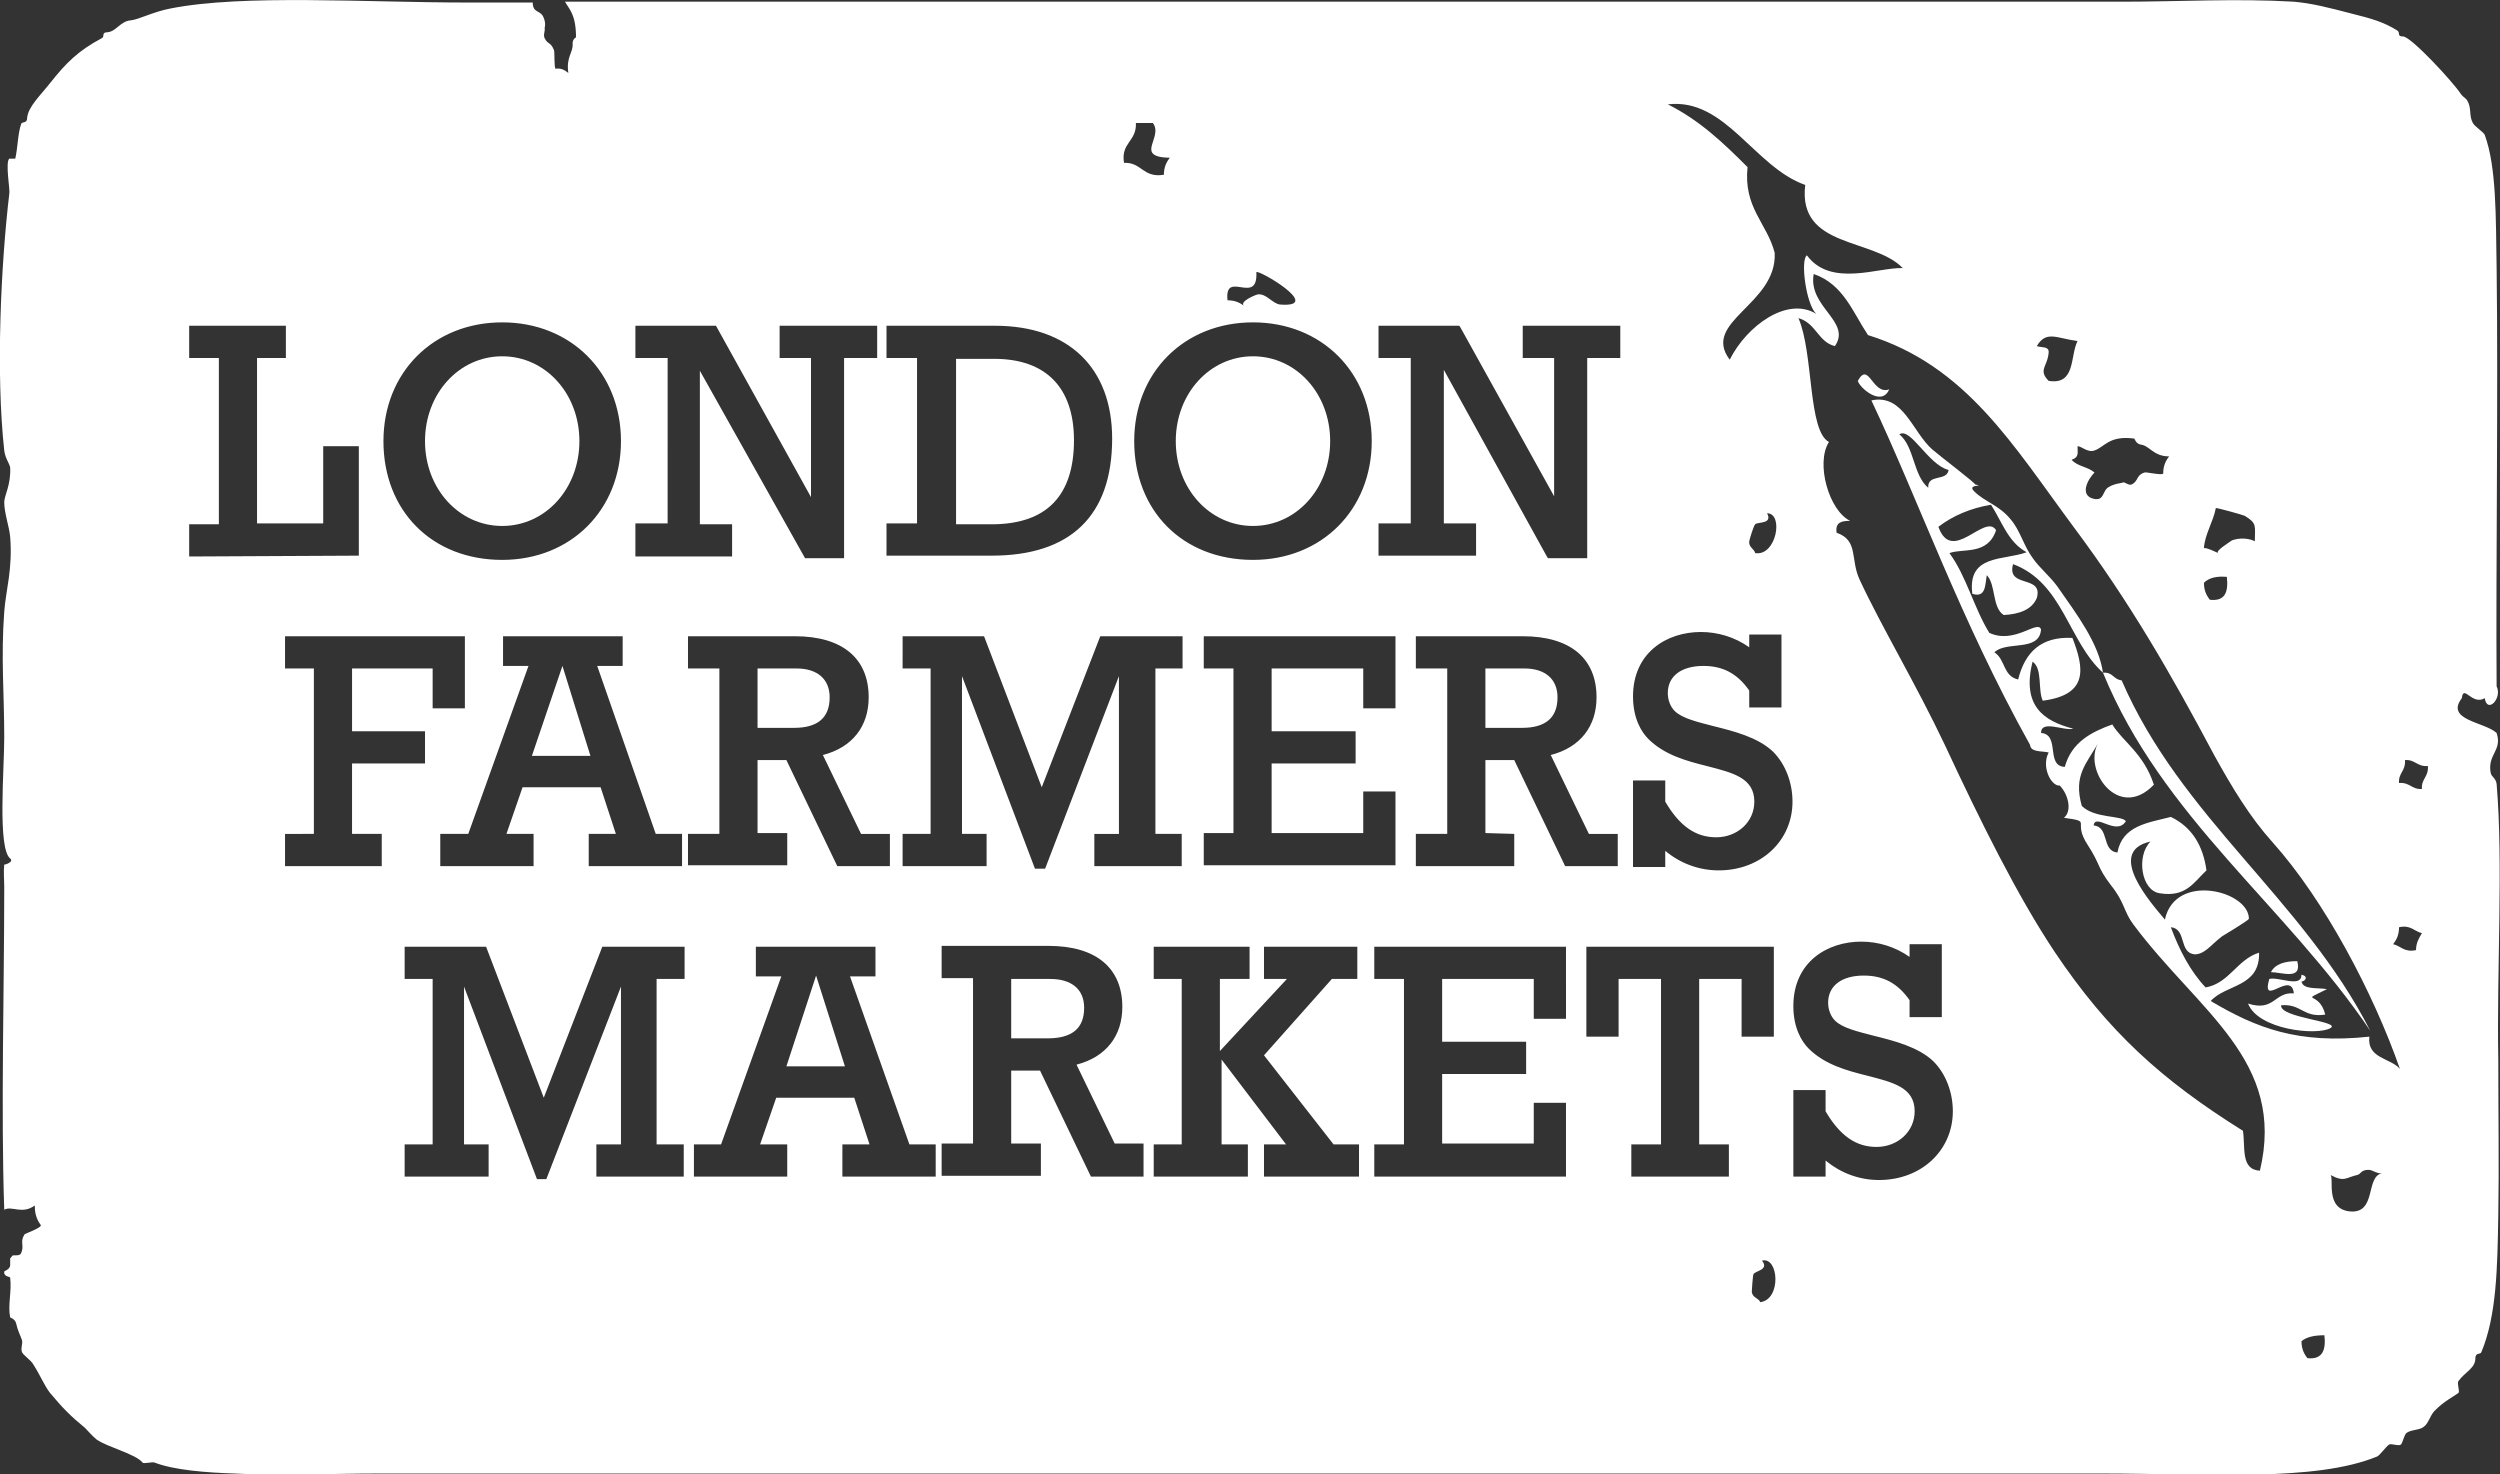 <?xml version="1.0" encoding="utf-8"?>
<!-- Generator: Adobe Illustrator 19.2.1, SVG Export Plug-In . SVG Version: 6.00 Build 0)  -->
<svg version="1.1" id="Layer_1" xmlns="http://www.w3.org/2000/svg" xmlns:xlink="http://www.w3.org/1999/xlink" x="0px" y="0px"
	 viewBox="0 0 294.7 173.8" style="enable-background:new 0 0 294.7 173.8;" xml:space="preserve">
<rect x="0" y="0" width="294.7" height="173.8" fill="#333333" stroke="none"/>
<style type="text/css">
	.st0{fill:#FFFFFF;}
</style>
<g>
	<path class="st0" d="M138.6,52c0,5.6,4,10,9.1,10s9.1-4.4,9.1-10s-4-10-9.1-10S138.6,46.4,138.6,52z"/>
	<path class="st0" d="M59.2,62c5.1,0,9.1-4.4,9.1-10s-4-10-9.1-10s-9.1,4.4-9.1,10C50.1,57.6,54.1,62,59.2,62z"/>
	<path class="st0" d="M97.8,82.2c0-2.1-1.4-3.4-3.9-3.4h-4.6v7h4.3C96.4,85.8,97.8,84.6,97.8,82.2z"/>
	<polygon class="st0" points="62.7,89.1 69.6,89.1 66.3,78.5 	"/>
	<path class="st0" d="M183.6,82.2c0-2.1-1.4-3.4-3.9-3.4h-4.6v7h4.3C182.2,85.8,183.6,84.6,183.6,82.2z"/>
	<polygon class="st0" points="92.7,125.7 99.6,125.7 96.2,115 	"/>
	<path class="st0" d="M126.6,51.9c0-6.2-3.3-9.6-9.4-9.6h-4.5v19.5h4.5C123.4,61.7,126.6,58.4,126.6,51.9z"/>
	<path class="st0" d="M219,44.9c0.2,0.8,2.8,3.1,3.7,1C220.7,46.6,220.3,42.5,219,44.9z"/>
	<path class="st0" d="M294.3,92.4c-0.1-0.7-0.6-0.8-0.7-1.3c-0.4-2.2,1.4-2.6,0.7-4.7c-1.4-1.3-6.1-1.5-4.1-4.1
		c0.2-1.7,1.2,0.9,2.7,0c0.3,1.9,2.1,0,1.4-1.4c-0.1-14.7,0.2-34.4,0-49.4c-0.1-5.9,0-11.8-1.4-15.6c-0.1-0.3-1.2-1-1.4-1.4
		c-0.5-0.9-0.1-1.8-0.7-2.7c-0.1-0.2-0.5-0.4-0.7-0.7c-0.9-1.4-5.8-6.7-6.8-6.8c-0.8,0-0.3-0.4-0.7-0.7c-1.6-1-3-1.4-5.4-2
		c-2.7-0.7-4.6-1.2-6.8-1.4c-6.8-0.4-13.4,0-20.3,0c-61.6,0-123.9,0-183.5,0c0.5,0.9,1.3,1.5,1.3,4.2c0,0-0.4,0.2-0.4,0.7
		c0.1,1.1-0.8,1.6-0.5,3.5c-0.4-0.3-0.8-0.6-1.5-0.5c-0.2,0-0.1-2.1-0.2-2.2c-0.4-1-0.7-0.6-1.1-1.4c-0.2-0.4,0.1-0.9,0-1.2
		C64.3,3,64.3,2.5,64,1.9c-0.4-0.7-1.2-0.4-1.2-1.6c-2.5,0-5,0-7.5,0c-12.2,0-26.6-1-35.2,0.7c-2.1,0.4-3.7,1.3-4.7,1.4
		c-1.2,0.1-1.7,1.3-2.7,1.4c-0.8,0-0.3,0.5-0.7,0.7C9.2,6,7.8,7.4,5.9,9.8c-1.1,1.4-2.6,2.8-2.7,4.1c0,0.7-0.6,0.4-0.7,0.7
		c-0.4,1.1-0.4,2.8-0.7,4.1c0,0-0.6,0-0.7,0c-0.5,0.4,0.1,3.7,0,4.1c-1,8.4-1.6,21.2-0.6,30.3c0.1,0.9,0.6,1.5,0.7,2
		c0.1,2.1-0.7,3.3-0.7,4.1c0,1.3,0.6,2.9,0.7,4.1c0.3,3.8-0.5,6.2-0.7,8.8c-0.4,5.5,0,9.5,0,14.9c0,3.7-0.8,13,0.7,14.2
		c0.5,0.4-0.7,0.8-0.7,0.7c-0.1,0.9,0,1.8,0,2.7c0,12-0.4,26.4,0,38c0.9-0.5,2.1,0.6,3.6-0.5c0,0.7,0.1,1.5,0.7,2.3
		c0.2,0.3-1.8,1-1.9,1.1c-0.6,0.9,0,1.3-0.4,2.2c-0.2,0.5-1,0.1-1.1,0.4c-0.1,0.1-0.1,0.2-0.2,0.2c0,0.3,0,0.6,0,0.9
		c-0.1,0.5-0.7,0.6-0.7,0.7c-0.1,0.6,0.7,0.6,0.7,0.7c0.2,1.7-0.3,3.2,0,4.7c0,0,0.6,0.2,0.7,0.7c0.2,0.9,0.5,1.4,0.7,2
		c0.1,0.4-0.2,1,0,1.4c0.1,0.3,1.1,1,1.3,1.4c0.9,1.4,1.3,2.5,2,3.4c1.5,1.8,2.5,2.8,4.1,4.1c0.4,0.4,0.9,1,1.4,1.4
		c1.3,0.9,4.6,1.7,5.4,2.7c0.1,0.2,1.1-0.1,1.4,0c2.3,0.9,6.2,1.2,9.5,1.3c5.1,0.3,11,0,16.9,0c71.2,0,134.5,0,203.1,0
		c12.5,0,25.2,1,32.5-2c0.3-0.1,1-1.1,1.4-1.4c0.3-0.2,1,0.2,1.4,0c0.2-0.1,0.4-1.2,0.7-1.4c0.6-0.4,1.5-0.3,2-0.7
		c0.6-0.4,0.8-1.5,1.4-2c1-1,2-1.5,2.7-2c0.2-0.2-0.2-1.1,0-1.4c0.8-1.1,2-1.5,2-2.7c0-0.7,0.6-0.4,0.7-0.7c1.8-4.3,1.9-9.9,2-16.2
		c0.1-5.6,0-12,0-18.3C294.3,114.3,295.1,101.8,294.3,92.4z M261.2,59.9c0-0.1,3.2,0.8,3.4,0.9c1.5,0.9,1.2,1.2,1.2,3
		c-0.8-0.4-1.9-0.4-2.7-0.1c-0.1,0.1-2.1,1.3-1.6,1.5c-0.5-0.2-1.2-0.6-1.7-0.6C259.9,63,260.9,61.5,261.2,59.9z M262.5,68
		c0.2,1.8-0.2,2.9-2,2.7c-0.4-0.5-0.7-1.1-0.7-2C260.4,68.1,261.3,67.9,262.5,68z M246.9,53.1c1.2-0.4,1.7-1.8,4.7-1.4
		c0,0,0.2,0.6,0.7,0.7c1.1,0.1,1.5,1.4,3.4,1.4c-0.4,0.5-0.7,1.1-0.7,2c0,0.3-2.1-0.2-2.2-0.1c-1,0.3-0.7,1-1.5,1.4
		c-0.4,0.2-0.9-0.4-1.1-0.2c-0.4,0.1-0.9,0.1-1.6,0.5c-0.8,0.4-0.5,1.7-1.8,1.4c-1.7-0.4-0.7-2.3,0.1-3.1c-0.8-0.7-2-0.7-2.7-1.5
		c0.9-0.3,0.7-0.8,0.7-1.6C245.4,52.6,246.1,53.4,246.9,53.1z M244.9,40.2c-0.9,1.8-0.2,5.2-3.4,4.7c-1.3-1.3-0.1-1.7,0-3.4
		c0-0.7-0.8-0.5-1.4-0.7C241.2,38.9,242.5,39.9,244.9,40.2z M212.8,21.8c-0.9,7.5,8,6.2,11.5,9.8c-2.9-0.1-8.5,2.3-11.3-1.5
		c-0.8,0.5-0.1,5.8,1.1,6.9c-3.4-2.1-8.2,1.4-10.2,5.4c-3.4-4.5,5.6-6.5,5.3-12.6c-0.9-3.5-3.7-5.3-3.2-10.1
		c-2.8-2.8-5.6-5.5-9.4-7.4C203.4,11.5,206.8,19.7,212.8,21.8z M208.3,60.5c2,0,1.1,5.1-1.4,4.7c-0.1-0.5-0.8-0.7-0.7-1.4
		c0-0.1,0.5-1.8,0.7-2C207.2,61.5,209,61.8,208.3,60.5z M162.5,61.7h3.8V42.2h-3.8v-3.8h9.5l0.1,0.1l11.1,20V42.2h-3.7v-3.8H191v3.8
		h-3.9v23.6h-4.6l-0.1-0.1l-12.2-22.1v18.1h3.8v3.8h-11.5V61.7z M178.5,98.3v3.8h-11.6v-3.8h3.7V78.8h-3.7V75h12.6
		c5.6,0,8.7,2.6,8.7,7.2c0,3.4-1.9,5.9-5.4,6.8l4.5,9.3h3.4v3.8h-6.2l-6-12.5h-3.4v8.6L178.5,98.3L178.5,98.3z M149.9,78.8v7.4h9.9
		V90h-9.9v8.2h10.8v-4.9h3.8v8.7h-22.6v-3.8h3.5V78.8h-3.5V75h22.6v8.5h-3.8v-4.7H149.9z M161.7,52c0,8.1-5.9,14-14,14
		c-8.3,0-14-5.8-14-14c0-8.1,5.9-14,14-14S161.7,43.9,161.7,52z M139.3,98.3v3.8H129v-3.8h2.9V79.7l-8.7,22.7H122l-8.6-22.7v18.6
		h2.9v3.8h-9.9v-3.8h3.3V78.8h-3.3V75h9.6l6.8,17.8l6.9-17.8h9.7v3.8h-3.2v19.5H139.3z M148.1,32.1c0-0.5,8.1,4.2,2.8,3.8
		c-0.9-0.1-1.6-1.3-2.6-1.2c-0.2,0-2.4,0.9-1.6,1.4c-0.5-0.4-1.1-0.7-2-0.7C144.3,31.7,148.3,36.1,148.1,32.1z M133.9,14.5
		c0.7,0,1.4,0,2,0c1.3,1.7-2.3,4,2,4.1c-0.4,0.5-0.7,1.1-0.7,2c-2.5,0.4-2.6-1.5-4.7-1.4C132.1,16.8,134,16.7,133.9,14.5z
		 M104.5,61.7h3.6V42.2h-3.6v-3.8h12.8c8.7,0,13.8,5,13.8,13.3c0,9.1-4.9,13.8-14.2,13.8h-12.4C104.5,65.5,104.5,61.7,104.5,61.7z
		 M74.9,61.7h3.8V42.2h-3.8v-3.8h9.5l11.2,20.2V42.2h-3.7v-3.8h11.5v3.8h-3.9v23.6h-4.6L82.5,43.7v18.1h3.8v3.8H74.9V61.7z
		 M77.3,98.3h3.1v3.8h-11v-3.8h3.2l-1.8-5.5h-9.2l-1.9,5.5h3.2v3.8h-11v-3.8h3.3l7.1-19.8h-3V75h14.1v3.5h-3L77.3,98.3z M59.2,38
		c8.1,0,14,5.9,14,14s-5.9,14-14,14c-8.3,0-14-5.8-14-14C45.2,43.9,51.1,38,59.2,38z M22.3,65.6v-3.8h3.5V42.2h-3.5v-3.8h11.4v3.8
		h-3.4v19.5h7.8v-9.1h4.2v12.9L22.3,65.6L22.3,65.6z M45,102.1H33.6v-3.8H37V78.8h-3.4V75h21.2v8.5H51v-4.7h-9.5v7.4h8.6V90h-8.6
		v8.3H45V102.1z M80.6,115.4h-3.2v19.5h3.2v3.8H70.3v-3.8h2.9v-18.6L64.4,139h-1.1l-8.6-22.7v18.6h2.9v3.8h-9.9v-3.8H51v-19.5h-3.3
		v-3.8h9.6l6.8,17.8l6.9-17.8h9.7v3.8H80.6z M81.1,98.3h3.7V78.8h-3.7V75h12.6c5.6,0,8.7,2.6,8.7,7.2c0,3.4-1.9,5.9-5.4,6.8l4.5,9.3
		h3.4v3.8h-6.2l-6-12.5h-3.4v8.6h3.5v3.8H81.1V98.3z M110.3,138.7h-11v-3.8h3.2l-1.8-5.5h-9.2l-1.9,5.5h3.2v3.8h-11v-3.8H85
		l7.1-19.8h-3v-3.5h14.1v3.5h-3l7,19.8h3.1C110.3,134.9,110.3,138.7,110.3,138.7z M134.8,138.7h-6.2l-6-12.5h-3.4v8.6h3.5v3.8H111
		v-3.8h3.7v-19.5H111v-3.8h12.6c5.6,0,8.7,2.6,8.7,7.2c0,3.4-1.9,5.9-5.4,6.8l4.5,9.3h3.4L134.8,138.7L134.8,138.7z M160.3,138.7
		H149v-3.8h2.6l-7.6-10v10h3.1v3.8H136v-3.8h3.3v-19.5H136v-3.8h11.3v3.8h-3.5v8.5l7.9-8.5H149v-3.8h11v3.8h-3l-8,9l8.2,10.5h3v3.8
		H160.3z M184.6,120.1h-3.8v-4.7H170v7.4h9.9v3.8H170v8.2h10.8V130h3.8v8.7H162v-3.8h3.5v-19.5H162v-3.8h22.6V120.1z M200.3,115.4
		v19.5h3.5v3.8h-11.5v-3.8h3.5v-19.5h-5v6.8H187v-10.6h22.1v10.6h-3.8v-6.8C205.3,115.4,200.3,115.4,200.3,115.4z M207.5,153.5
		c-0.2-0.5-0.9-0.5-1-1.2c0-0.1,0.1-1.8,0.2-2.1c0.2-0.4,1.9-0.5,1-1.6C209.7,148.1,210,153.2,207.5,153.5z M202.6,102.6
		c-2.3,0-4.5-0.8-6.3-2.3v1.9h-3.8V92h3.8v2.5c1.7,2.9,3.6,4.2,6,4.2c2.5,0,4.5-1.8,4.5-4.2c0-2.8-2.5-3.4-5.6-4.2
		c-2.4-0.6-5-1.3-6.9-3.2c-0.8-0.8-1.8-2.4-1.8-5c0-5.2,4-7.6,8-7.6c2,0,4,0.6,5.7,1.8v-1.5h3.8v8.6h-3.8v-2c-1.4-2-3.1-2.9-5.4-2.9
		c-2.6,0-4.2,1.2-4.2,3.2c0,0.8,0.3,1.6,0.8,2.1c0.9,0.9,2.7,1.3,4.6,1.8c2.4,0.6,5.2,1.3,7,3c1.5,1.5,2.3,3.7,2.3,5.9
		C211.3,99.1,207.6,102.6,202.6,102.6z M221.5,139.1c-2.3,0-4.5-0.8-6.3-2.3v1.9h-3.8v-10.2h3.8v2.5c1.7,2.9,3.6,4.2,6,4.2
		c2.5,0,4.5-1.8,4.5-4.2c0-2.8-2.5-3.4-5.6-4.2c-2.4-0.6-5-1.3-6.9-3.2c-0.8-0.8-1.8-2.4-1.8-5c0-5.2,4-7.6,8-7.6c2,0,4,0.6,5.7,1.8
		v-1.5h3.8v8.6h-3.8v-2c-1.4-2-3.1-2.9-5.4-2.9c-2.6,0-4.2,1.2-4.2,3.2c0,0.8,0.3,1.6,0.8,2.1c0.9,0.9,2.7,1.3,4.6,1.8
		c2.4,0.6,5.2,1.3,7,3c1.5,1.5,2.3,3.7,2.3,5.9C230.2,135.6,226.5,139.1,221.5,139.1z M272,160.1c-0.4-0.5-0.7-1.1-0.7-2
		c0.6-0.5,1.5-0.7,2.7-0.7C274.2,159.1,273.8,160.3,272,160.1z M277,142.8c-3-0.3-1.8-4-2.3-4.3c1.7,0.9,1.8,0.3,3.2,0
		c0.4-0.1,0.4-0.6,1.3-0.6c0.5,0,1,0.5,1.6,0.4C278.8,138.7,280.2,143.1,277,142.8z M279.3,122.2c-8.4,0.9-13.3-1-18.7-4.2
		c1.8-2,5.8-1.6,5.7-5.7c-2.6,0.8-3.5,3.6-6.3,4.1c-1.8-1.9-3.1-4.4-4.1-7.1c1.9,0.2,0.9,3,2.8,3.2c1.2,0,1.9-1.1,3.2-2.1
		c-0.2,0.1,3.2-1.9,3.2-2.1c0-3.3-8.7-5.5-9.9,0.1c-1.5-1.8-7.1-8-1.7-9.2c-1.7,1.7-1.1,5.8,1.1,6.1c3.1,0.5,4-1.3,5.5-2.7
		c-0.4-2.9-1.7-5.1-4.2-6.3c-2.7,0.7-5.7,1-6.3,4.2c-1.9-0.2-0.9-3-2.8-3.2c0.2-1.5,2.7,1.3,3.8-0.5c-0.5-0.7-3.7-0.3-5.2-1.8
		c-1-3.6,0.5-4.9,2-7.5c-2,3.1,2.3,9.4,6.5,5c-1.2-3.7-3.7-5.1-4.9-7.1c-2.5,0.9-4.8,2.1-5.6,5c-2.3-0.1-0.5-3.8-2.8-4
		c0-1.6,2.7-0.2,3.8-0.5c-3.5-0.9-6.1-2.7-4.8-7.9c1.2,0.8,0.6,3.3,1.2,4.6c5.4-0.7,4.9-3.8,3.5-7.4c-3.7-0.2-5.6,1.7-6.4,4.9
		c-1.8-0.4-1.5-2.4-2.8-3.2c1.4-1.4,5.3,0,5.5-2.7c-0.4-1.2-3.1,1.8-6.1,0.4c-1.8-2.9-2.7-6.7-4.7-9.4c1.6-0.6,4.5,0.3,5.5-2.7
		c-1.3-2.1-5.2,4.1-6.8-0.4c1.7-1.3,3.8-2.2,6.2-2.6c1.3,2,2,4.4,4.2,5.6c-2.7,1-7,0.2-6.4,4.9c1.6,0.5,1.5-1,1.7-2.2
		c1.1,1.1,0.6,3.8,2,4.7c1.8-0.1,3.3-0.6,3.9-2c0.8-2.8-3.6-1.1-2.8-4c5.9,2.2,6.5,9.1,10.6,12.8c-0.5-3.5-3.1-6.9-5.4-10.2
		c-0.8-1.1-2.1-2.2-2.8-3.2c-1.2-1.6-1.5-3.3-2.7-4.7c-1.4-1.7-3-2-4.3-3.3c-0.9-0.9,1.5-0.5,0.1-0.8c0.4,0.1-4.2-3.4-5-4.1
		c-2.4-2.1-3.4-6.6-7.2-5.8c5.5,11.6,10.5,25.9,18.7,40.6c0.1,0.9,1.3,0.7,2.2,0.9c-0.9,1.7,0.3,4,1.3,3.9c1,1,1.5,3,0.5,3.8
		c3.5,0.5,0.9,0.3,2.8,3.2c1.5,2.3,1.1,2.6,2.7,4.7c1.7,2.1,1.5,3.1,2.7,4.7c7.7,10.3,18,16,14.9,29c-2.3-0.1-1.7-2.8-2-4.7
		c-9.6-6-15.9-11.7-22.2-21.1c-4.4-6.6-8.8-15.5-12.9-24.3c-3.4-7.2-7.5-14-10.1-19.6c-1.1-2.4-0.1-4.6-2.7-5.5
		c-0.2-1.3,0.7-1.4,1.6-1.4c-2.5-1.2-4.1-6.8-2.5-9.3c-2.5-1.3-1.8-10.5-3.6-14.6c2.1,0.6,2.3,2.8,4.3,3.3c2-2.9-3.2-4.6-2.5-8.5
		c3.5,1.2,4.6,4.5,6.4,7.2c11.6,3.6,17.1,13,24.3,22.7C251,70.9,255.9,79.4,261,89c2.1,3.8,4.2,7.3,6.9,10.3
		c6.1,6.8,11.9,17.8,15,26.7C281.8,124.7,279,124.8,279.3,122.2z M227.3,57.5c-1.8-1.5-1.6-4.8-3.4-6.3c1.3-0.9,3.4,3.6,5.8,4.2
		C229.5,56.8,227.2,55.8,227.3,57.5z M284.8,112c-1.4,0.3-1.8-0.5-2.7-0.7c0.4-0.5,0.7-1.1,0.7-2c1.4-0.3,1.8,0.5,2.7,0.7
		C285.2,110.5,284.8,111.1,284.8,112z M285.5,93c-1.2,0.1-1.4-0.8-2.7-0.7c-0.1-1.2,0.8-1.4,0.7-2.7c1.2-0.1,1.4,0.8,2.7,0.7
		C286.3,91.6,285.4,91.8,285.5,93z"/>
	<path class="st0" d="M268.9,118.5c2.4-0.2,2.6,1.5,5.2,1.1c-0.7-2.9-3.2-1.3,0.2-3c-1.1-0.2-2.8,0.1-3-0.9c0.4,0,0.9-0.6,0-0.8
		c0,1.6-2.7,0.2-3.8,0.5c-1,3.5,2.6-1.1,2.9,1.7c-2.3-0.2-2.3,2.2-5.4,1.2c1.2,3.1,8.1,3.8,9.7,2.9
		C276.1,120.4,268.7,120,268.9,118.5z"/>
	<path class="st0" d="M123.8,115.4h-4.6v7h4.3c2.9,0,4.3-1.2,4.3-3.6C127.8,116.6,126.3,115.4,123.8,115.4z"/>
	<path class="st0" d="M250.1,80.2c-1-0.1-1-1-2.2-0.9c7,17.1,21.6,27.5,31.5,42.2C271.5,106,257.1,96.4,250.1,80.2z"/>
	<path class="st0" d="M270.8,113.3c-1.4,0-2.6,0.3-3.1,1.3C269,114.6,271.4,115.6,270.8,113.3z"/>
</g>
</svg>
